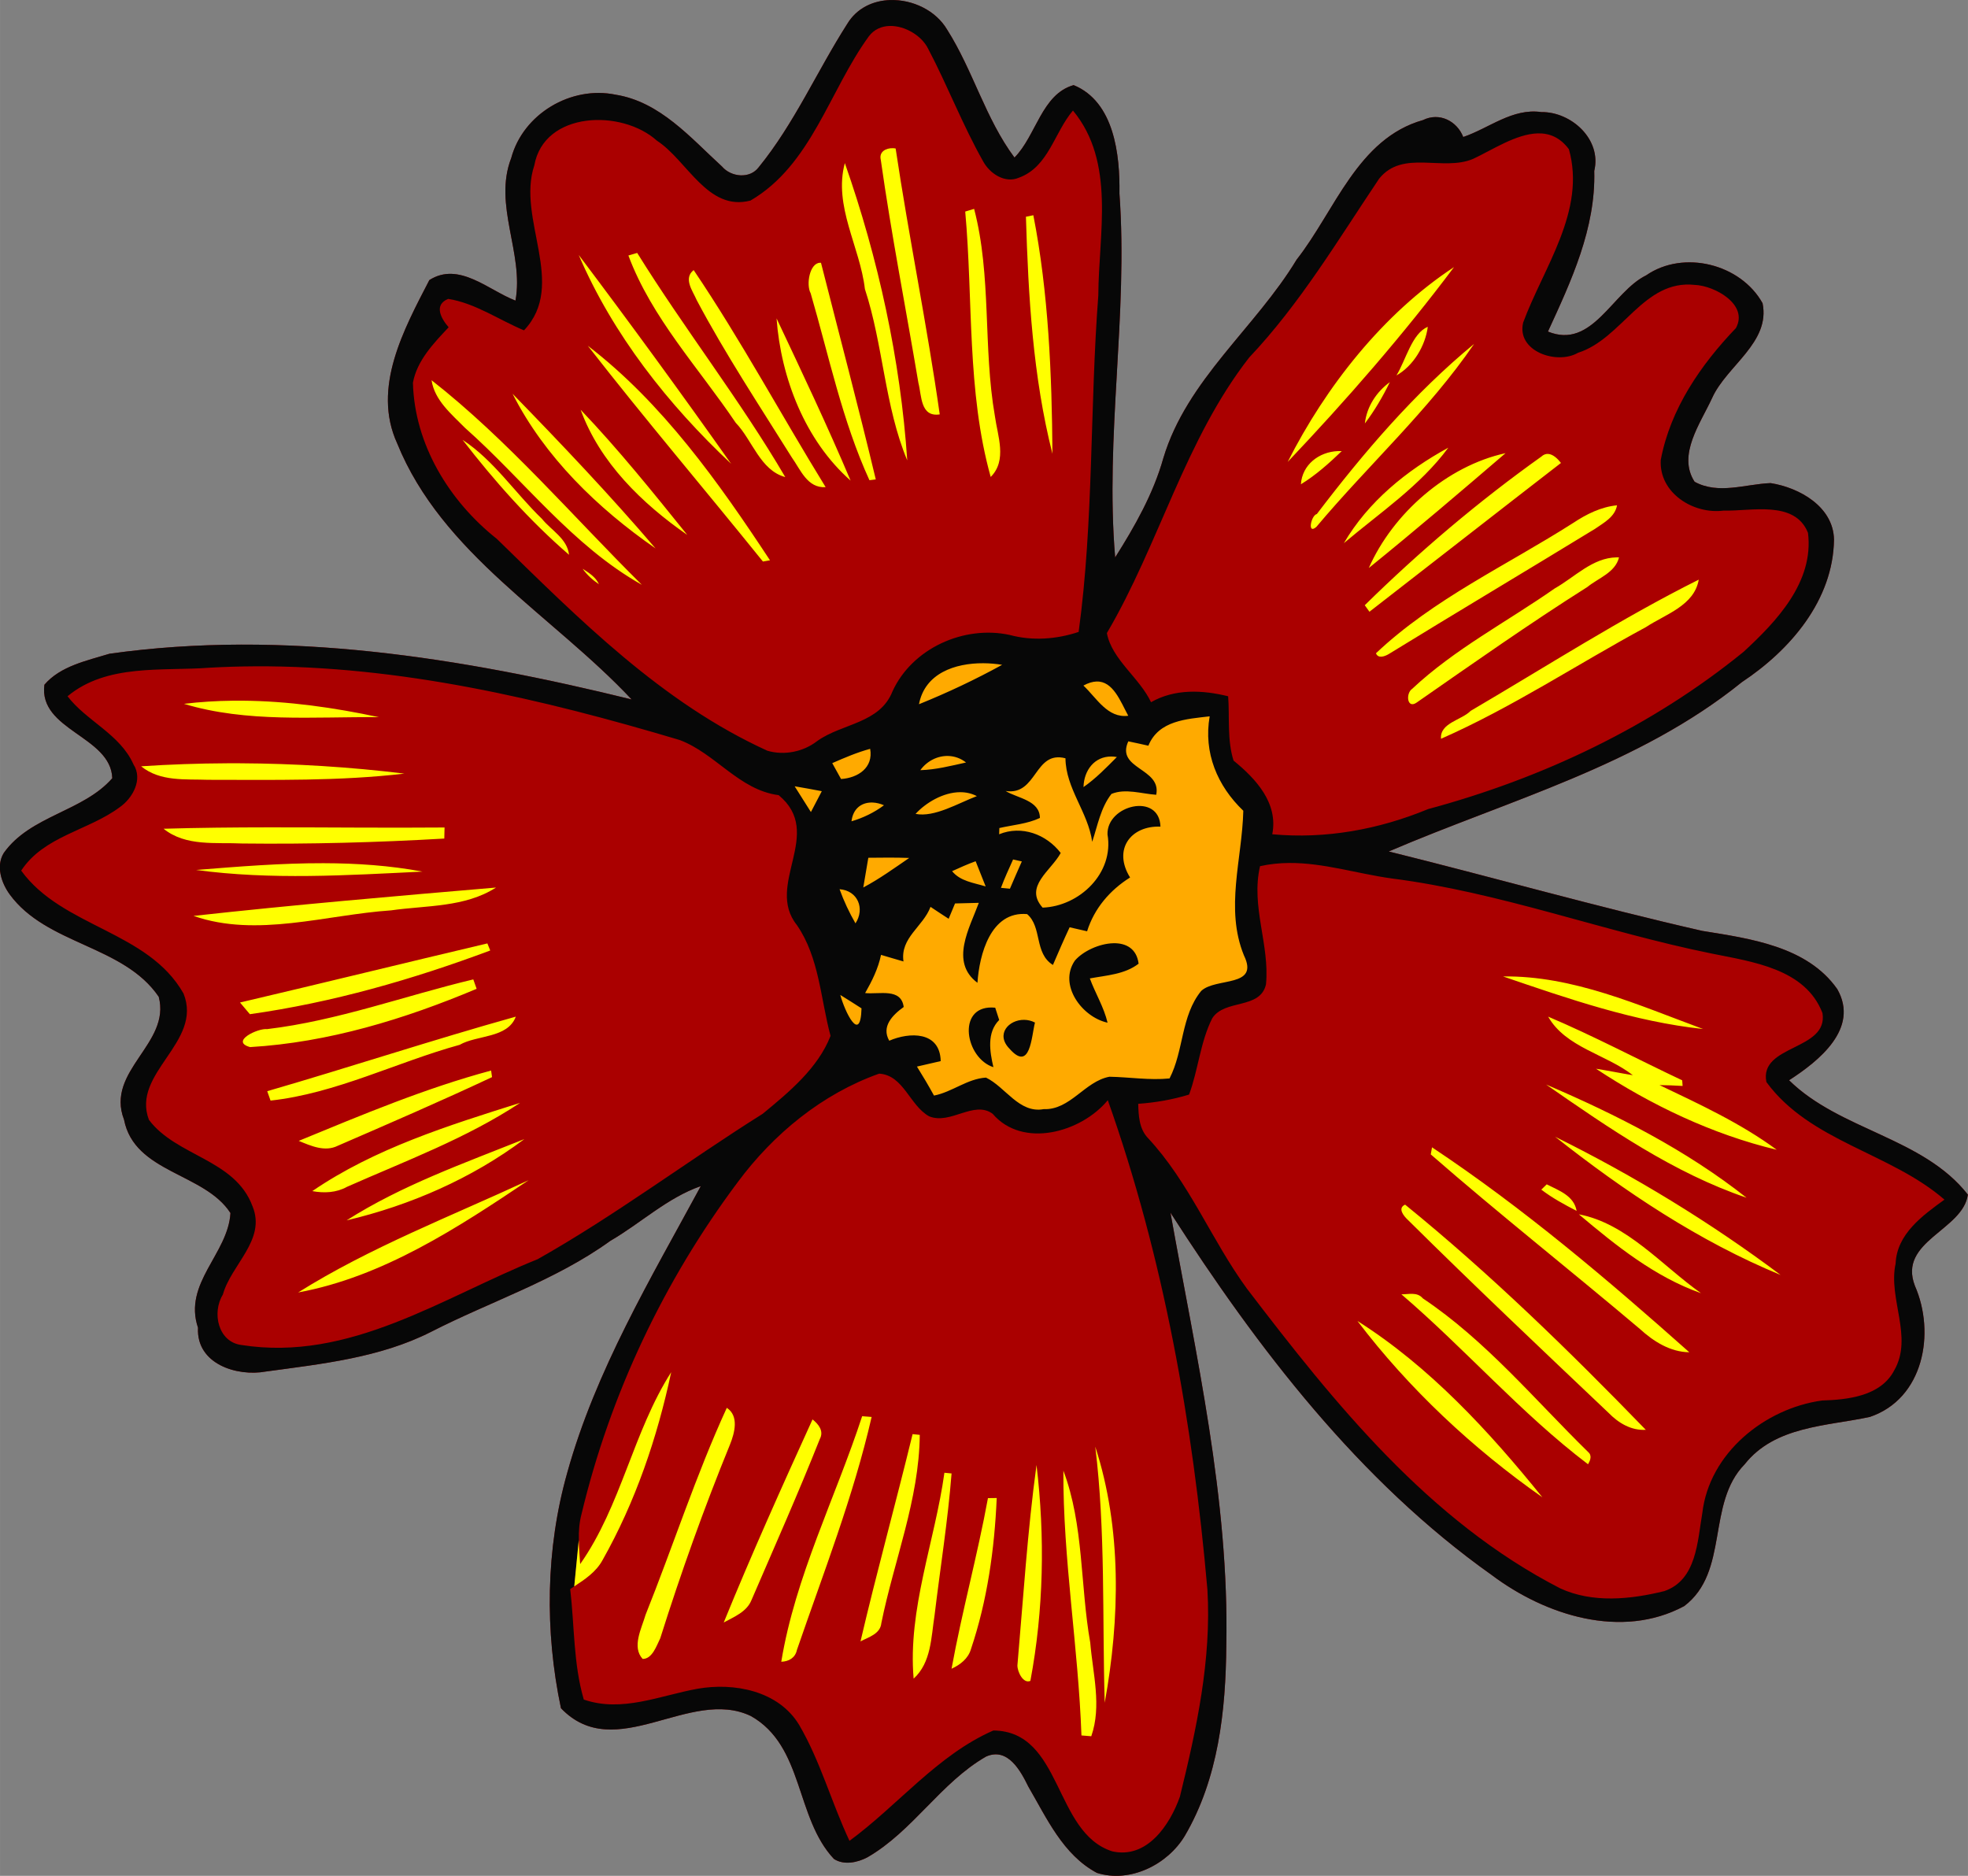 <?xml version="1.0" encoding="UTF-8" standalone="no"?>
<svg id="svg5799" xmlns:rdf="http://www.w3.org/1999/02/22-rdf-syntax-ns#" xmlns="http://www.w3.org/2000/svg" height="291.26mm" width="305.59mm" version="1.1" xmlns:cc="http://creativecommons.org/ns#" xmlns:dc="http://purl.org/dc/elements/1.1/" viewBox="0 0 1082.785 1032.024">
<rect x="0" y="0" width="1082.785" height="1032.024" fill="#808080" stroke="none"/>
<g id="layer1" transform="translate(1824.2 503.65)">
<g id="g6691">
<path id="path6511" d="m-1334.3-503.63c-9.469 0.273-18.538 4.402-23.799 13.207-16.612 25.975-29.075 54.75-48.662 78.787-4.888 6.55-15.225 5.438-20.188-0.387-17.275-15.788-34.087-35.625-58.537-39.525-24.562-5.088-50.9 10.574-57.438 34.824-10.05 25.925 7.088 52.438 2.338 78.463-14.862-5.7-31.076-21.674-47.389-11.299-13.938 26.975-31.687 59.211-17.725 89.799 24.725 61 85.65 94.651 129.03 140.93-93.438-22.95-190.99-38.7-287.28-25.15-12.55 3.85-26.999 6.751-35.824 17.051-3.312 25.1 36.562 28.262 37.35 51.437-16.05 18.4-45.139 20.538-59.701 41.125-4.412 7.162-1.362 16.424 3.213 22.736 20.375 27.912 62.625 27.901 82.037 56.363 6.862 25.85-29.461 40.662-19.086 67.625 5.713 29.35 44.324 29.262 58.549 51.375-1.262 22.388-26.125 38.588-17.85 63.125-1.025 19.962 21.438 26.987 37.338 24.074 30.825-4.213 62.688-7.537 90.838-21.812 32.85-16.812 68.524-28.287 98.674-50.074 16.725-9.7 31.362-23.712 49.787-30.125-27.55 50.9-57.874 101.48-73.486 157.71-11.875 42-12.414 87.175-3.451 129.54 30 31.312 70.825-11.862 104.53 4.312 29.188 16.538 24.288 55.849 45.65 78.611 5.525 3.575 12.913 2.014 18.426-0.898 25-14.4 40.349-41.125 65.299-55.438 11.912-5.263 18.988 7.85 23.25 16.562 10.162 17.413 19.1 37.524 37.725 47.449 18.162 5.75 38.875-4.512 48.375-20.412 18.475-31.475 22.525-68.939 22.812-104.76 1.637-80.488-16.7-159.41-30.725-238.07 47.95 74.65 103.71 147.59 176.85 199.43 29.425 22.088 71.3 35.55 105.81 17.037 25-18.938 12.063-56.35 33.275-78.037 16.662-21.075 45.05-20.927 68.838-26.039 29.662-9.988 36.225-46.212 24.812-72.162-9.463-24.6 26.463-30.475 29.15-50.162-24.688-31.5-70.3-35.287-98.375-62.912 16.288-10.525 38.875-28.412 26.537-50.125-16.525-23.575-47.962-27.801-74.324-32.051-57.825-13.175-114.91-29.425-172.48-43.688 65.888-28.3 137.38-47.162 194.29-93.162 26.575-17.6 50.274-45.063 50.699-78.488-0.375-18.025-18.988-28.523-34.875-31.023-13.788 0.525-28.762 6.462-41.824-0.738-9.613-14.825 3.287-32.188 9.662-46.125 7.987-17.7 32.161-30.462 27.736-52.1-11.988-21.6-43.461-29.55-64.023-15.35-18.612 9.1-29.65 40.975-54.062 30.938 12.825-27.888 26.325-56.739 25.475-88.377 4.2-17.4-12.662-32.588-29.1-32.375-15.975-2.275-28.727 8.875-42.977 13.713-3.462-8.812-13.137-13.762-22.137-9.312-36.025 10.162-48.513 50.064-69.525 76.764-22.712 37.588-60.375 66.05-73.338 109.19-5.525 19.65-15.686 37.524-26.524 54.674-5.65-66.888 7.199-133.35 2.361-200.21 0.325-21.2-2.799-50.488-25.199-59.65-17.562 4.9-20.676 27.95-32.551 39.85-15.988-21.462-22.799-47.912-37.012-70.312-6.244-10.659-19.078-16.683-31.252-16.332zm71.557 921.73c0.292 0.51 0.617 0.99 0.971 1.418-0.353-0.428-0.679-0.908-0.971-1.418z" fill="#a00"/>
<path id="path6689" d="m-1355.7-100.49 24.286-11.429 14.286-25.714 32.857-14.286 61.429 12.857 25.714 21.429 27.143 1.429 12.857 1.429 4.286 25.714 11.428 17.143 11.429 27.143-8.571 37.143 7.143 41.429-27.143 14.286-20 48.571-40 2.857-24.286 12.857l-27.1-2.86-17.1-12.862-22.9 11.432-34.3-34.289-15.7-1.429-18.571-71.429-2.857-48.571-12.857-30z" fill-rule="evenodd" fill="#fa0"/>
<path id="path6676" fill="#070707" d="m-1334.3-503.63c-9.469 0.273-18.538 4.402-23.799 13.207-16.612 25.975-29.075 54.75-48.662 78.787-4.888 6.55-15.225 5.438-20.188-0.387-17.275-15.788-34.087-35.625-58.537-39.525-24.562-5.088-50.9 10.574-57.438 34.824-10.05 25.925 7.088 52.438 2.338 78.463-14.862-5.7-31.076-21.674-47.389-11.299-13.938 26.975-31.687 59.211-17.725 89.799 24.725 61 85.65 94.651 129.03 140.93-93.438-22.95-190.99-38.7-287.28-25.15-12.55 3.85-26.999 6.751-35.824 17.051-3.312 25.1 36.562 28.262 37.35 51.437-16.05 18.4-45.139 20.538-59.701 41.125-4.412 7.162-1.362 16.424 3.213 22.736 20.375 27.912 62.625 27.901 82.037 56.363 6.862 25.85-29.461 40.662-19.086 67.625 5.713 29.35 44.324 29.262 58.549 51.375-1.262 22.388-26.125 38.588-17.85 63.125-1.025 19.962 21.438 26.987 37.338 24.074 30.825-4.213 62.688-7.537 90.838-21.812 32.85-16.812 68.524-28.287 98.674-50.074 16.725-9.7 31.362-23.712 49.787-30.125-27.55 50.9-57.874 101.48-73.486 157.71-11.875 42-12.414 87.175-3.451 129.54 30 31.312 70.825-11.862 104.53 4.312 29.188 16.538 24.288 55.849 45.65 78.611 5.525 3.575 12.913 2.014 18.426-0.898 25-14.4 40.349-41.125 65.299-55.438 11.912-5.263 18.988 7.85 23.25 16.562 10.162 17.413 19.1 37.524 37.725 47.449 18.162 5.75 38.875-4.512 48.375-20.412 18.475-31.475 22.525-68.939 22.812-104.76 1.637-80.488-16.7-159.41-30.725-238.07 47.95 74.65 103.71 147.59 176.85 199.43 29.425 22.088 71.3 35.55 105.81 17.037 25-18.938 12.063-56.35 33.275-78.037 16.662-21.075 45.05-20.927 68.838-26.039 29.662-9.988 36.225-46.212 24.812-72.162-9.463-24.6 26.463-30.475 29.15-50.162-24.688-31.5-70.3-35.287-98.375-62.912 16.288-10.525 38.875-28.412 26.537-50.125-16.525-23.575-47.962-27.801-74.324-32.051-57.825-13.175-114.91-29.425-172.48-43.688 65.887-28.3 137.38-47.162 194.29-93.162 26.575-17.6 50.274-45.063 50.699-78.488-0.375-18.025-18.988-28.523-34.875-31.023-13.788 0.525-28.762 6.462-41.824-0.738-9.613-14.825 3.287-32.188 9.662-46.125 7.987-17.7 32.161-30.462 27.736-52.1-11.988-21.6-43.461-29.55-64.023-15.35-18.612 9.1-29.65 40.975-54.062 30.938 12.825-27.888 26.325-56.739 25.475-88.377 4.2-17.4-12.662-32.588-29.1-32.375-15.975-2.275-28.727 8.875-42.977 13.713-3.462-8.812-13.137-13.762-22.137-9.312-36.025 10.162-48.513 50.064-69.525 76.764-22.712 37.588-60.375 66.05-73.338 109.19-5.525 19.65-15.686 37.524-26.524 54.674-5.65-66.888 7.199-133.35 2.361-200.21 0.325-21.2-2.799-50.488-25.199-59.65-17.562 4.9-20.676 27.95-32.551 39.85-15.988-21.462-22.799-47.912-37.012-70.312-6.244-10.659-19.078-16.683-31.252-16.332zm-0.404 14.266c8.377-0.219 17.662 5.339 21.182 12.566 10.7 20.325 18.936 41.95 30.274 61.975 3.625 6.65 11.938 12.225 19.588 8.963 16.425-5.95 19.463-24.875 29.801-36.975 23.6 28.512 14.087 67.812 13.949 101.64-4.713 61.7-2.462 123.81-10.824 185.21-12.225 4.075-25.464 5.037-37.951 1.662-25.162-5.45-53.625 7.338-64.475 31.051-7 17.75-27.775 17.549-41.412 27.324-7.638 5.938-18.087 8.037-27.387 5.35-58.162-26.462-103.75-72.562-148.84-116.54-26.225-20.75-45.35-51.962-46.213-85.949 2.225-12.212 11.425-21.738 19.65-30.5-4.125-4.775-8.387-12.288-0.25-15.625 14.888 2.35 27.85 11.525 41.713 17.312 23.938-25.275-4.214-61.339 5.674-90.764 5.362-29.9 48.162-31 67.438-13.6 16.738 10.85 27.938 39.114 51.5 32.951 33.575-19.588 43.375-60.526 65.125-90.363 2.93-3.876 7.069-5.577 11.457-5.691zm356.63 59.096c6.29-0.137 12.197 2.137 17.074 8.707 9.562 33.888-13.962 65.027-25.162 95.377-3.788 15.838 18.587 23.388 30.188 16.625 24.337-7.688 36.051-40.475 64.264-37.338 10.838 0.4 29.737 10.774 22.6 23.762-19.4 20.225-36.112 44.562-41.35 72.562-1.012 18.138 17.923 30 34.586 27.838 15.012 0.45 39.213-5.925 46.426 12.25 3.362 26.925-17.175 48.65-35.5 65.5-50.575 41.175-110.7 69.562-173.51 86.475-27.125 11.225-56.35 16.562-85.75 13.85 3.4-17.212-9.052-30.561-21.289-40.523-3.6-11.275-2.125-23.701-2.975-35.389-14.2-3.513-29.412-4.186-42.438 3.264-6.325-13.488-21.536-23.438-24.299-38.025 28.888-49.112 42.961-106.35 78.299-151.61 28.038-29.638 48.863-64.687 71.488-98.375 13.012-16.212 34.986-3.838 51.674-10.9 10.27-4.733 23.668-13.784 35.676-14.045zm-305.15 291.51c3.583 0.016 7.109 0.331 10.402 0.875-14.8 8.125-30.124 15.363-45.762 21.676 3.25-17.052 19.834-22.619 35.359-22.551zm-400.8 1.699c79.518-0.431 157.9 17.883 233.76 40.539 19.738 7.388 32.738 27.538 54.463 30.338 25.538 21.05-7.776 49.186 10.049 71.486 12.35 17.925 12.989 40.513 18.514 60.963-6.925 17.775-22.875 30.962-37.35 42.875-41.6 26.112-80.975 55.837-123.78 79.975-52.55 21.15-103.4 56.601-163.06 47.201-12.762-1.637-16.325-17.752-10.162-27.727 4.6-16.588 23.911-30.036 16.336-48.549-9.588-25.988-41.849-27.388-57.012-47.588-9.863-25.813 29.837-42.651 19.037-69.488-19.5-34.5-66.637-36.362-89.324-67.625 12.55-19.088 36.975-22.024 54.213-34.887 7.15-4.975 12.886-15.325 7.549-23.6-7.312-16.575-26.025-23.951-36.25-37.451 21.762-18.075 52.163-13.698 78.301-15.711 8.249-0.462 16.487-0.707 24.713-0.752zm463.11 8.361c9.127-0.307 13.148 10.867 17.475 18.84-11.388 1.5-17.461-9.888-24.674-16.613 2.716-1.474 5.093-2.156 7.199-2.227zm62.275 19.152c-3.5 20.05 4.263 38.349 18.5 51.949-0.625 26.538-10.174 53.888 0.363 79.613 8.65 17.825-15.413 11.937-23.525 19.512-11.238 13.8-9.488 32.8-17.426 48.15-11.1 1.1-22.05-0.75-33.088-0.938-13.6 2.538-21.511 18.389-36.148 17.826-13.55 2.487-21.014-12.214-31.764-17.352-10.288 0.637-18.588 7.939-28.588 9.889-2.987-5.425-6.112-10.714-9.387-15.951 4.325-1 8.674-2.012 13.074-3.012-0.4-16.612-17.312-16-28.312-11.213-4.487-7.8 1.801-14.138 7.951-18.562-1.413-10.612-13.387-6.85-21.225-7.662 3.775-6.612 7.188-13.474 8.75-21.012 4.1 1.2 8.212 2.462 12.35 3.625-1.9-13.075 10.838-19.189 14.875-30.039 3.288 2.188 6.55 4.362 9.975 6.562 1.175-2.812 2.337-5.625 3.512-8.438 3.275-0.087 9.813-0.248 13.088-0.336-5.013 13.725-16.138 32.524-0.75 43.986 1.025-15.438 7.239-39.587 27.326-37.787 8.363 7.138 3.787 21.537 14.199 27.975 2.975-6.938 5.975-13.875 9.188-20.725 3.175 0.75 6.338 1.449 9.613 2.199 3.925-12.575 12.598-22.675 23.648-29.6-9.625-15.475 0.45-28.612 16.713-27.975-0.588-18.938-29.587-11.937-29.137 4.275 3.7 21.338-15.425 39.537-35.688 40.287-10.438-11.625 4.699-20.312 9.949-30.074-7.925-10.312-21.512-15.352-33.875-10.289 0.025-0.863 0.076-2.561 0.113-3.424 7.4-1.712 15.337-2.251 22.324-5.551-0.1-9.775-12.438-10.838-18.875-14.838 17.462 2.712 15.663-22.499 32.926-17.986 0.175 16.688 12.438 29.549 14.713 45.949 2.975-8.912 4.65-18.762 10.6-26.35 7.7-3.163 16.55-0.063 24.625 0.475 3.013-14.8-22.401-14-15.363-29.4 3.675 0.725 7.35 1.588 11.037 2.4 5.688-13.937 21.038-14.65 33.738-16.162zm-186.81 17.887c1.863 10.362-6.687 16.002-16.012 16.602-1.2-2.188-3.625-6.551-4.838-8.738 6.8-2.975 13.662-5.913 20.85-7.863zm42.854 3.924c3.46 0.077 6.913 1.223 9.908 3.59-8.312 1.837-16.637 3.975-25.162 4.225 3.703-5.102 9.487-7.942 15.254-7.814zm89.894 0.297c0.964 0.008 1.965 0.099 3.002 0.279-5.8 5.838-11.588 11.827-18.363 16.539 0.249-9.232 6.044-16.896 15.361-16.818zm-174.29 16.381c4.95 0.838 9.95 1.737 14.938 2.699-2.013 3.812-4.001 7.65-5.988 11.475-3.013-4.737-5.962-9.461-8.949-14.174zm91.074 3.25c3.142-0.008 6.257 0.64 9.176 2.162-10.288 3.9-23.338 11.825-33.713 9.775 5.428-5.981 15.11-11.913 24.537-11.938zm-49.143 5.686c0.362-0.011 0.729-0.008 1.1 0.01 1.976 0.092 4.057 0.592 6.119 1.492-5.362 4-11.463 6.949-17.863 8.824 0.765-6.759 5.207-10.156 10.644-10.326zm9.832 30.303c3.755 0.005 7.517 0.054 11.274 0.186-8.287 5.662-16.4 11.55-25.275 16.25 0.912-5.463 1.838-10.912 2.775-16.35 3.725-0.05 7.472-0.091 11.226-0.086zm68.424 1.023c1.575 0.338 3.188 0.699 4.812 1.074-2.212 5-4.426 9.989-6.551 15.014-1.675-0.163-3.325-0.325-4.938-0.475 1.975-5.3 4.351-10.451 6.676-15.613zm-20.6 0.975c1.825 4.612 3.712 9.226 5.512 13.863-6.537-2.025-13.925-2.8-18.475-8.4 4.237-1.925 8.55-3.875 12.963-5.463zm172.47 0.957c18.915-0.13 37.44 5.854 56.17 8.48 60.05 7.612 117.03 29.338 176.15 41.312 22.538 4.6 51.724 8.3 61.137 32.787 3.325 20.725-34.924 17.263-30.861 37.926 24.062 32.825 68.175 38.85 97.975 64.713-11.988 8.7-26.188 18.863-26.863 35.15-4.263 19.388 9.825 40.399-0.787 58.799-7.4 14.175-25.512 16.137-39.688 16.562-31.588 4.362-62.025 28.95-65.875 61.85-2.688 15.45-3.05 36.901-20.912 43.014-18.538 4.588-39.439 6.725-57.264-1.5-72.25-37.125-124.12-101.64-172.44-164.97-19.538-26.762-31.687-58.513-54.537-82.926-4.688-5-5.062-12.199-5.225-18.699 9.463-0.662 18.862-2.301 27.975-5.076 5.1-13.738 6.126-28.788 12.738-41.963 6.875-10.762 26.475-4.7 29.588-18.725 2.1-21.862-8.425-42.8-3.275-64.975 5.37-1.203 10.696-1.719 15.992-1.756zm-247.34 14.432c9.988 0.738 14.088 10.65 8.75 18.787-3.45-6.025-6.412-12.287-8.75-18.787zm150.64 29.723c-7.791 0.176-16.766 4.426-21.162 9.539-9.225 13.35 3.9 31.126 17.975 34.176-2.013-8.562-6.737-16.164-9.75-24.352 9.113-1.7 19.2-2.199 26.838-8.111-1.072-8.391-7.026-11.407-13.9-11.252zm-150.24 28.451c3.938 2.388 7.713 4.862 11.676 7.375-0.537 19.975-9.226 1.712-11.676-7.375zm83.301 6.902c-19.241-0.203-14.466 27.895 0.938 32.836-2-8.613-3.725-19.038 3.188-25.963-0.75-2.263-1.475-4.512-2.188-6.762-0.671-0.067-1.317-0.105-1.938-0.111zm17.875 6.793c-8.54-0.115-15.852 7.972-8.062 15.904 11.5 13.062 12.038-6.837 14-14.412-1.931-1.003-3.967-1.466-5.938-1.492zm-79.801 29.605c13.462 0.8 16.775 17.537 27.5 23.475 11.725 4.825 24.639-8.962 34.951-1.387 16.475 19.3 48.736 10.274 63.361-7.488 30.762 86.75 46.788 177.75 54.801 269.24 2.3 38.612-5.988 76.749-15.15 114.01-5.475 15.425-18.062 34.374-37.225 30.012-32.275-10.325-27.299-66.086-65.387-66.486-30.712 13.438-52.426 41.075-79.164 60.713-9.887-20.988-15.95-43.689-27.688-63.764-11.338-18.825-35.811-23.474-56.024-19.887-20.6 3.725-41.452 13.186-62.476 5.924-5.775-19.762-5.087-40.512-7.475-60.787 0.748-0.49 1.51-0.994 2.268-1.488v-0.002l2.471-25.328 0.012-0.029c-0.095-4.787 0.184-9.555 1.426-14.227 15.75-65.988 45.388-128.56 86.025-182.85 19.7-26.538 46.436-48.513 77.774-59.65zm-152.9 268.94c-0.096 0.153-0.198 0.299-0.297 0.449 0.098-0.15 0.202-0.297 0.297-0.449zm-0.799 1.195c-0.109 0.154-0.224 0.302-0.336 0.453 0.112-0.151 0.227-0.299 0.336-0.453zm-0.867 1.15c-0.13 0.163-0.262 0.323-0.395 0.482 0.133-0.16 0.265-0.32 0.395-0.482zm-0.875 1.047c-0.158 0.18-0.318 0.359-0.48 0.535 0.162-0.177 0.322-0.355 0.48-0.535zm-0.961 1.043c-0.163 0.169-0.326 0.34-0.492 0.506 0.167-0.166 0.329-0.336 0.492-0.506zm-5.254 4.551c-0.478 0.357-0.956 0.713-1.443 1.059 0.487-0.346 0.966-0.701 1.443-1.059zm-2.021 1.463c-0.594 0.413-1.19 0.825-1.791 1.227 0.602-0.403 1.196-0.812 1.791-1.227z"/>
<path id="path4" fill="#ff0" d="m-1333-422.12c-3.741-0.096-7.681 1.943-6.598 6.394 5.812 41.075 13.824 81.864 20.711 122.79 1.825 7.025 1.026 18.886 11.726 17.273-6.95-48.938-16.951-97.4-24.264-146.29-0.511-0.1-1.042-0.156-1.576-0.17zm-26.373 8.195c-6.388 23.613 8.375 46.126 11.037 69.301 10.112 30.825 10.838 64.412 23.301 94.262-3.737-55.425-15.963-111.2-34.338-163.56zm71.125 25.188c-1.663 0.487-3.289 0.987-4.889 1.475 4.4 48.55 0.814 98.801 14.014 146.01 9.213-9.15 3.761-22.638 2.299-33.562-6.575-37.638-1.736-76.951-11.424-113.93zm32.588 3.5c-1.012 0.212-3.051 0.612-4.076 0.824 1.312 43.662 3.825 87.938 14.588 130.43-0.3-43.462-2.162-88.75-10.512-131.25zm-217.95 20.738c-1.65 0.463-3.262 0.925-4.85 1.412 12.85 34.438 38.75 61.899 59.062 92.049 9.137 9.45 13.425 26.126 27.25 29.863-24.85-42.4-55.488-81.499-81.463-123.32zm-32.188 1.1c18.825 43.888 49.226 82.375 83.863 114.91-27.375-38.712-55.338-77.062-83.863-114.91zm132.74 4.309c-5.656 0.207-7.745 11.959-5.117 16.803 10.038 34.438 17.363 70.089 32.338 102.83 0.875-0.113 2.613-0.325 3.488-0.438-9.525-39.85-20.063-79.476-30.15-119.18-0.19-0.018-0.376-0.022-0.559-0.016zm348.86 2.391c-39.025 25.625-70.561 65.775-91.524 107.19 32.162-33.9 63.524-69.838 91.524-107.19zm-418.35 1.639c-5.875 4.625-0.461 11.499 1.701 16.574 15.8 29.775 34.437 57.926 52.287 86.488 4.85 6.775 8.537 16.999 18.625 16.361-24.425-39.638-46.588-80.886-72.613-119.42zm45.613 26.574c2.4 32.812 15.711 67.188 40.736 89.25-12.738-30.1-26.786-59.7-40.736-89.25zm358.31 4.65c-8.7 3.562-12.062 18.274-17.25 26.736 9.363-5.287 15.875-16.274 17.25-26.736zm25.475 9.4c-32.875 27.088-60.788 59.761-86.525 93.586-3.138 0.688-5.449 11.626-0.262 7.076 28.462-33.9 61.8-64.125 86.787-100.66zm-487.64 1.012c31.3 40.188 64.362 79.038 96.35 118.71 0.975-0.163 2.924-0.501 3.887-0.676-28.275-42.912-59.199-86.575-100.24-118.04zm-85.963 18.963c1.587 10.975 10.986 18.686 18.361 26.174 32.412 28.725 59.089 64.864 97.352 86.389-38.075-37.712-73.925-79.85-115.71-112.56zm527.25 1.049c-7.438 5.412-12.712 13.526-13.75 22.738 5.375-7.075 9.85-14.763 13.75-22.738zm-482.69 6.4c17.7 34.85 46.849 63.038 78.674 85.088-25.075-29.338-51.749-57.425-78.674-85.088zm37.463 8.801c10.575 29.025 33.737 51.537 58.662 68.85-18.9-23.462-37.862-47.075-58.662-68.85zm-64.963 16.549c17.375 22.512 37.024 44.651 58.574 63.238-0.963-8.887-9.812-13.45-14.912-19.787-14.788-14.225-26.362-32.089-43.662-43.451zm542.36 4.312c-22.938 12.488-44.175 29.752-57.475 52.539 19.762-16.738 41.912-31.477 57.475-52.539zm-60.721 1.871c-10.416 0.427-19.688 7.475-20.391 18.268 8.25-5.05 15.511-11.564 22.486-18.264-0.702-0.031-1.401-0.032-2.096-0.004zm92.209 1.143c-32.312 7.062-62.012 33.174-75.25 63.199 25.45-20.6 50.388-41.874 75.25-63.199zm23.402 0.416c-1.243-0.071-2.514 0.348-3.752 1.508-34.475 24.562-66.926 52.063-97.113 81.738 0.825 1.188 1.689 2.388 2.576 3.588 35.15-27.238 70.175-54.663 105.38-81.863-1.762-2.277-4.352-4.814-7.086-4.971zm37.936 28.271c-8.825 0.875-16.775 4.838-24.037 9.65-36.538 23.338-76.802 41.712-108.6 71.75 1.175 3.138 4.914 1.699 7.014 0.449 37.738-23.188 75.787-45.85 113.57-68.938 4.875-3.375 10.926-6.55 12.051-12.912zm-0.209 28.646c-13.276 0.188-23.117 10.925-34.016 17.053-26.212 18.35-55.125 33.338-78.563 55.338-3.55 2.45-2.788 11.274 2.6 7.449 31-21.575 61.937-43.35 93.887-63.562 6.025-4.925 15.339-7.887 17.389-16.262-0.436-0.016-0.869-0.022-1.297-0.016zm-568.92 6.277c2.413 3.362 5.475 6.162 8.963 8.5-1.725-3.938-5.513-6.3-8.963-8.5zm614.09 5.977c-42.512 21.212-83.975 47.849-125.5 72.199-4.95 5.075-17.076 6.637-16.301 15.35 39.175-17.237 75.101-41.113 112.74-61.437 10.725-7.075 26.588-11.799 29.062-26.111zm-801.48 66.592c-1.687-0.012-3.374-0.009-5.061 0.01-8.994 0.099-17.972 0.648-26.9 1.723 34.538 10.475 71.674 7.012 107.3 7.35-24.653-5.282-50.029-8.897-75.338-9.082zm-8.037 34.438c-15.895 0.067-31.753 0.621-47.486 1.658 10.412 8.525 24.311 6.975 36.898 7.438 35.975 0 72.126 0.786 107.93-3.414-29.852-3.648-60.231-5.543-90.524-5.68-2.272-0.01-4.544-0.012-6.814-0.002zm22.814 35.25c-19.325 0.021-38.648 0.198-57.965 0.77 12.275 9.887 28.714 7.401 43.326 8.113 37.062 0.425 74.137-0.563 111.14-2.713l0.139-6.088c-32.211 0.281-64.428-0.117-96.637-0.082zm30.129 19.723c-23.434-0.054-46.948 1.852-70.18 3.723 41.225 5.588 83.125 2.913 124.54 0.9-17.954-3.352-36.131-4.581-54.358-4.623zm94.832 13.396c-55.488 4.725-111.06 9.489-166.44 15.602 34.838 12.138 72.788-0.626 108.71-3.051 19.362-2.775 40.6-1.563 57.725-12.551zm-4.762 30.738c-45.4 10.712-90.689 21.862-136.1 32.512 1.363 1.6 4.063 4.813 5.426 6.426 45.288-6.375 89.462-19.063 132.25-35.051-0.55-1.3-1.074-2.599-1.574-3.887zm558.8 18.162c35.825 12.25 72.276 24.888 110.08 28.926-35.562-13.1-71.514-29.426-110.08-28.926zm-566.55 1.639c-37.712 9-74.588 22.725-113.46 27.35-4.987-0.613-20.575 6.787-9.35 9.887 43.138-2.562 84.974-15.362 124.65-32.062-0.625-1.738-1.248-3.461-1.836-5.174zm23.387 20.486c-45.825 12.812-91.049 27.751-136.76 41.014 0.575 1.712 1.187 3.436 1.824 5.174 36-3.938 69.263-21.088 104.05-30.688 9.55-5.475 26.437-3.525 30.887-15.5zm568.01 0c9.625 16.962 31.863 20.713 46.588 32.213-6.825-1.1-13.499-2.501-20.262-3.551 30.238 19.988 64.138 36.15 99.438 44.588-19.838-14.625-42.363-24.988-64.488-35.588 4.213 0.037 8.426 0.225 12.701 0.463-0.05-0.775-0.164-2.313-0.227-3.088-24.612-11.612-48.712-24.412-73.75-35.037zm-581.59 29.662c-36.288 9.738-71.139 24.412-105.85 38.687 6.713 2.75 14.388 6.251 21.525 2.676 28.388-12.312 56.813-24.588 84.838-37.75-0.125-0.9-0.374-2.713-0.512-3.613zm580.46 7.688c34.55 23.988 70.113 48.613 110.28 62.275-33.275-26.288-71.45-45.638-110.28-62.275zm-564.5 10.088c-39.262 12.375-80.074 25.101-114.34 48.551 6.425 1.2 13.237 0.912 19.1-2.363 32.225-14.275 65.674-26.65 95.236-46.188zm569.51 18.662c38.012 30 79.087 57.489 124.01 76.014-38.788-29.062-80.574-54.514-124.01-76.014zm-567.18 1.275c-33.238 13.3-67.449 25.388-97.799 44.713 35.025-8.287 68.936-23.063 97.799-44.713zm499.4 4.514c-0.163 0.975-0.512 2.923-0.688 3.898 37.675 32.85 76.938 63.813 115.11 96.088 7.475 6.838 16.686 12.65 27.148 12.775-45.025-40.05-91.437-79.437-141.57-112.76zm-497.05 18.1c-42.475 19.738-87.286 36.949-126.8 61.762 46.65-8.588 87.961-35.687 126.8-61.762zm560.16 2.275c-1.025 0.963-2.014 1.937-2.977 2.912 6.037 4.6 12.663 8.2 19.426 11.688-1.425-8.375-9.849-11.237-16.449-14.6zm-77.914 11.162c-4.425 2.013-0.587 6.461 1.676 8.549 36.2 35.862 73.225 70.888 110.21 105.96 5.45 5.6 12.436 9.851 20.549 9.389-42.038-43.362-85.512-85.775-132.44-123.9zm95.613 5.338c20.35 17.15 41.787 34.437 67.199 43.387-21.4-15.125-40.924-38.449-67.199-43.387zm-91.463 43.752c-2.062-0.084-4.225 0.286-6.188 0.248 35.175 30.1 65.826 65.538 102.68 93.5 1.363-2.288 2.337-4.964-0.125-6.914-29.462-28.912-56.2-61.211-90.775-84.361-1.562-1.85-3.525-2.388-5.588-2.473zm-30.375 14.922c28.188 37.15 63.512 70.212 101.75 97-29.35-36.388-62.062-71.875-101.75-97zm-377.57 28.162c-20.975 32.8-27.5 73.5-50.088 105.59-0.292-4.344-0.689-8.729-0.775-13.1l-0.012 0.031-2.471 25.33c5.968-3.89 12.061-8.009 15.533-14.387 18.138-32.113 30.162-67.475 37.812-103.46zm30.588 19.625c-16.988 37.012-29.538 76.027-44.688 113.85-2.175 7.487-7.702 17.736-1.601 24.299 5.263 0.013 7.601-7.162 9.676-11.375 11.362-36.025 24.076-71.599 38.363-106.57 2.55-6.35 5.088-15.726-1.75-20.201zm74.475 4.602c-14.712 44.95-36.85 88.323-44.5 135.09 4.162-0.125 7.712-2.162 8.6-6.475 14.588-42.4 31.076-84.437 41.113-128.2-1.762-0.163-3.5-0.3-5.213-0.412zm-27.301 1.762c-16.825 36.962-33.536 74.138-48.861 111.74 5.725-3.138 12.661-5.838 15.274-12.338 12.7-29.45 25.764-58.813 37.602-88.613 2.35-4.388-0.701-8.137-4.014-10.787zm55.051 8.1c-9.262 38.088-19.75 75.862-28.662 114.04 4.487-2.4 10.912-4.075 11.475-10.1 7-34.5 20.787-67.9 21.137-103.53-0.988-0.1-2.962-0.312-3.949-0.412zm100.51 6.9c5.713 46.775 3.801 93.913 5.201 140.9 8.4-46.288 9.436-95.825-5.201-140.9zm-32.324 10.088c-5 36.588-7.301 73.5-10.514 110.28-0.013 3.525 3.214 10.224 7.139 8.486 7.338-39.125 8.075-79.274 3.375-118.76zm14.775 3.1c-0.237 48.575 8.224 97.05 9.949 145.69 1.775 0.138 3.563 0.275 5.4 0.438 5.838-16.662 0.85-34.45-0.562-51.475-5.562-31.362-3.475-64.725-14.787-94.65zm-65.451 1.162c-5.213 37.637-20.225 75.125-16.938 113.28 9.75-8.887 9.614-22.763 11.514-34.838 3.125-26.012 7.311-51.925 9.361-78.062-0.988-0.087-2.95-0.288-3.938-0.375zm28.775 13.9c-1.637 0.013-3.249 0.025-4.824 0.062-5.75 31.475-14.3 62.388-20.025 93.863 4.75-2.175 9.161-5.564 10.674-10.789 9.012-26.762 12.951-54.987 14.176-83.137z"/>
</g>
</g>
</svg>
